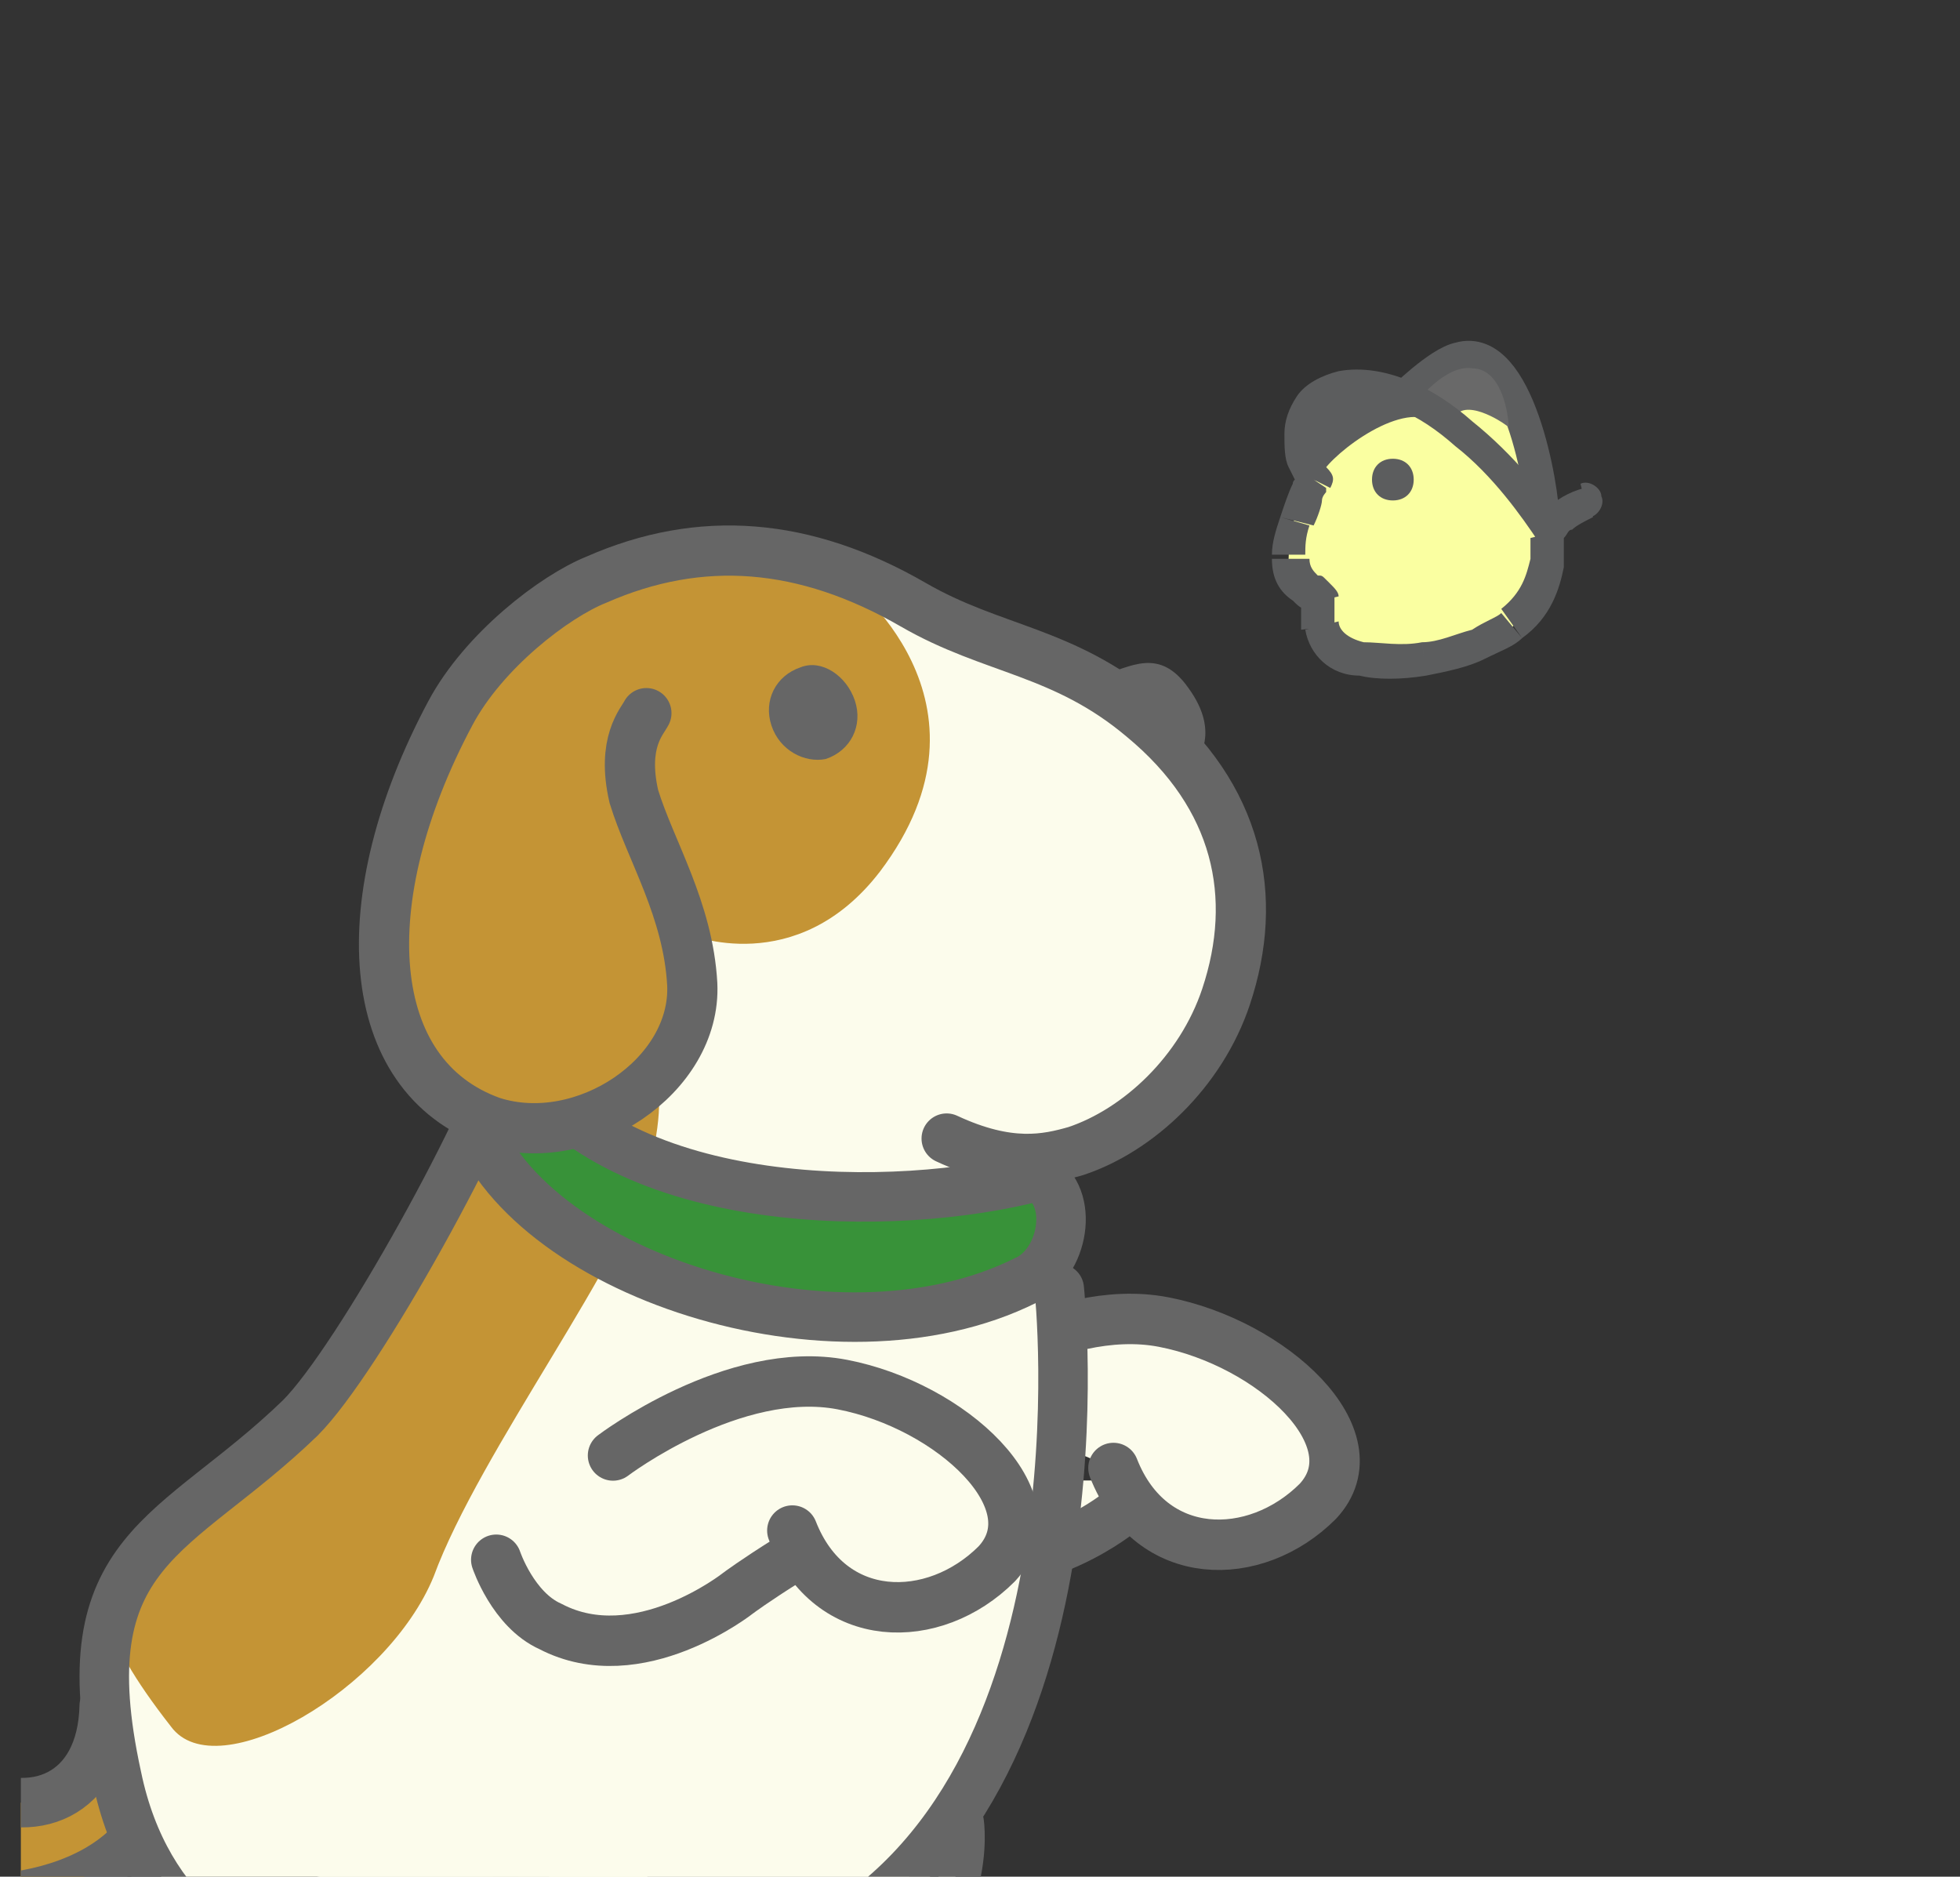<?xml version="1.0" encoding="utf-8"?>
<!-- Generator: Adobe Illustrator 27.9.0, SVG Export Plug-In . SVG Version: 6.00 Build 0)  -->
<svg version="1.1" id="レイヤー_1" xmlns="http://www.w3.org/2000/svg" xmlns:xlink="http://www.w3.org/1999/xlink" x="0px"
	 y="0px" viewBox="0 0 47 45" style="enable-background:new 0 0 47 45;" xml:space="preserve">
<rect x="0" y="0" width="47" height="45" fill="#333333" stroke="none"/>
<style type="text/css">
	.st0{clip-path:url(#SVGID_00000117640866574219887170000011360181238860453292_);}
	.st1{clip-path:url(#SVGID_00000043423948497033918400000006236729164154857375_);}
	.st2{fill:#FCFCEC;}
	.st3{fill:#FAFFA1;stroke:#5C5D5E;stroke-width:0.792;}
	.st4{fill:#5C5D5E;}
	.st5{fill:#696969;stroke:#696969;stroke-width:0.137;}
	.st6{fill:#FAFFA1;}
	.st7{fill:#5C5D5E;stroke:#5C5D5E;stroke-width:0.137;}
	.st8{fill:none;stroke:#666666;stroke-width:1.209;stroke-linecap:round;stroke-linejoin:round;stroke-miterlimit:3.864;}
	.st9{fill:#C49435;}
	.st10{fill:none;stroke:#666666;stroke-width:1.187;stroke-linecap:round;stroke-linejoin:round;}
	.st11{fill:none;stroke:#666666;stroke-width:1.187;stroke-linecap:round;stroke-linejoin:round;stroke-miterlimit:3.864;}
	.st12{fill:none;stroke:#666666;stroke-width:1.187;stroke-linecap:round;stroke-linejoin:round;stroke-miterlimit:3.864;}
	.st13{fill:#389239;stroke:#666666;stroke-width:1.187;stroke-linecap:round;stroke-linejoin:round;stroke-miterlimit:3.864;}
	.st14{fill:none;stroke:#666666;stroke-width:1.204;stroke-linecap:round;}
	.st15{fill:#666666;}
</style>
<g>
	<g>
		<defs>
			<rect id="SVGID_1_" x="0.5" width="46" height="45"/>
		</defs>
		<clipPath id="SVGID_00000026855653683296675910000005060867716409099651_">
			<use xlink:href="#SVGID_1_"  style="overflow:visible;"/>
		</clipPath>
		<g style="clip-path:url(#SVGID_00000026855653683296675910000005060867716409099651_);">
			<g>
				<g>
					<defs>
						<rect id="SVGID_00000129168831938290003270000013949838709903288999_" x="-9" y="8" width="47.6" height="51"/>
					</defs>
					<clipPath id="SVGID_00000038406380954040615380000009354524171640950461_">
						<use xlink:href="#SVGID_00000129168831938290003270000013949838709903288999_"  style="overflow:visible;"/>
					</clipPath>
					<g style="clip-path:url(#SVGID_00000038406380954040615380000009354524171640950461_);">
						<path class="st2" d="M23.6,27.6l-0.4,0.6c0,0-1.3,0.6-4.4,0.2c-2.4-0.3-3.2-0.9-3.2-0.9l-0.2-1.4c-0.9,0.7-2.3,1.1-3.4,0.7
							c-3.1-1.1-3.4-5.3-1-9.8c0.8-1.5,2.5-2.8,3.5-3.2c2.5-1.1,5-0.9,7.6,0.6c1.9,1.1,3.6,1.1,5.5,2.7c2.3,1.9,2.8,4.3,2,6.7
							C29,25.6,27.5,27,26,27.5c-0.4,0.1-1,0.3-1.6,0.2L23.6,27.6z"/>
						<path class="st3" d="M35,8.6c1.4-0.4,2,3.1,2,3.9c0,1.5-3.4-2.9-3.4-2.9S34.5,8.7,35,8.6z"/>
						<path class="st4" d="M38.1,12.4c0.2,0,0.4-0.3,0.3-0.5c0-0.2-0.3-0.4-0.5-0.3L38.1,12.4z M37.5,12.9
							C37.5,13,37.5,12.9,37.5,12.9c0.1-0.1,0.1-0.2,0.2-0.2c0.1-0.1,0.3-0.2,0.5-0.3L38,11.7c-0.4,0.1-0.7,0.3-0.9,0.5
							c-0.1,0.1-0.2,0.2-0.2,0.3c-0.1,0.1-0.1,0.2-0.1,0.3L37.5,12.9z"/>
						<path class="st5" d="M36.1,10.1c0,0-0.1-1.2-0.8-1.2C34.7,8.8,34,9.7,34,9.7s0.5,0.7,0.8,0.3C35.1,9.4,36.1,10.1,36.1,10.1z"
							/>
						<path class="st6" d="M32.2,9.3c1.9-0.4,4.1,2.1,5,3.5c0,0,0.3,1.3-0.9,2.2c-0.3,0.3-1.2,0.7-2.1,0.8c-0.6,0.1-1.1,0.1-1.5,0
							c-0.5-0.1-0.9-0.4-1-0.8c-0.1-0.5,0-0.4-0.1-0.6c0-0.2-0.7-0.3-0.7-1c0-0.3,0.1-0.5,0.1-0.8c0.1-0.5,0.4-1,0.4-1
							C31.1,11.2,30.7,9.7,32.2,9.3z"/>
						<path class="st4" d="M37.2,12.8l0.4-0.1v-0.1v-0.1L37.2,12.8z M31.5,11.5l0.4,0.2c0.1-0.2,0.1-0.3-0.1-0.5L31.5,11.5z
							 M31.7,15h-0.4l0,0l0,0H31.7z M37.5,12.6c-0.4-0.7-1.2-1.7-2.2-2.5c-0.9-0.8-2.1-1.4-3.2-1.2l0.2,0.8c0.8-0.2,1.7,0.2,2.6,1
							c0.9,0.7,1.6,1.7,2,2.3L37.5,12.6z M32.1,8.9c-0.4,0.1-0.8,0.3-1,0.6s-0.3,0.6-0.3,0.9c0,0.3,0,0.6,0.1,0.8s0.2,0.4,0.3,0.6
							l0.6-0.6c0,0-0.1-0.1-0.2-0.3s-0.1-0.3-0.1-0.5s0.1-0.3,0.2-0.4c0.1-0.1,0.3-0.2,0.6-0.3L32.1,8.9z M36.5,15.3
							c0.7-0.5,0.9-1.2,1-1.7c0-0.3,0-0.5,0-0.6s0-0.1,0-0.2c0,0,0,0,0-0.1l0,0l0,0l0,0l0,0l0,0c0,0,0,0-0.4,0.1s-0.4,0.1-0.4,0.1
							l0,0l0,0l0,0l0,0l0,0l0,0V13c0,0.1,0,0.3,0,0.4c-0.1,0.4-0.2,0.8-0.7,1.2L36.5,15.3z M31.3,15.1c0.1,0.6,0.6,1.1,1.3,1.1
							l0.1-0.8c-0.4-0.1-0.6-0.3-0.6-0.5L31.3,15.1z M30.5,13.4c0,0.5,0.2,0.8,0.5,1c0.1,0.1,0.2,0.2,0.3,0.2l0,0l0,0v-0.1l0.8-0.2
							c0-0.1-0.1-0.2-0.2-0.3l-0.1-0.1c-0.1-0.1-0.1-0.1-0.2-0.1c-0.1-0.1-0.2-0.2-0.2-0.4C31.4,13.4,30.5,13.4,30.5,13.4z
							 M31.2,14.5C31.3,14.5,31.3,14.5,31.2,14.5c0,0.1,0,0.1,0,0.1c0,0.1,0,0.2,0,0.5L32,15c0-0.3,0-0.4,0-0.4c0-0.1,0-0.1,0-0.3
							L31.2,14.5z M32.6,16.2c0.4,0.1,1,0.1,1.6,0l-0.1-0.8c-0.5,0.1-1,0-1.4,0L32.6,16.2z M34.2,16.2c0.5-0.1,1-0.2,1.4-0.4
							c0.4-0.2,0.7-0.3,0.9-0.5L36,14.7c-0.1,0.1-0.4,0.2-0.7,0.4c-0.4,0.1-0.8,0.3-1.2,0.3L34.2,16.2z M31.5,11.5
							c-0.4-0.2-0.4-0.2-0.4-0.2l0,0l0,0l0,0l0,0c0,0,0,0,0,0.1S31,11.5,31,11.6c-0.1,0.2-0.2,0.5-0.3,0.8l0.8,0.2
							c0.1-0.2,0.2-0.5,0.2-0.6s0.1-0.2,0.1-0.2s0,0,0-0.1l0,0l0,0l0,0l0,0C31.8,11.7,31.8,11.7,31.5,11.5z M30.7,12.4
							c-0.1,0.3-0.2,0.6-0.2,0.9h0.8c0-0.2,0-0.4,0.1-0.7L30.7,12.4z"/>
						<path class="st7" d="M34.3,10c-0.9-0.4-2.6,1-2.7,1.4s-0.5-1.5-0.5-1.5l1-0.7c0.3,0.1,0.8,0.1,1.2,0.2
							C34.2,9.7,34.8,10.2,34.3,10z"/>
						<path class="st4" d="M33.4,12c0.3,0,0.5-0.2,0.5-0.5S33.7,11,33.4,11s-0.5,0.2-0.5,0.5S33.1,12,33.4,12z"/>
						<path class="st2" d="M28,35.5c-0.8,0.5-1.2,0.8-1.2,0.8s-2.4,1.9-4.5,0.8c-0.9-0.4-1.3-1.6-1.3-1.6"/>
						<path class="st8" d="M28,35.5c-0.8,0.5-1.2,0.8-1.2,0.8s-2.4,1.9-4.5,0.8c-0.9-0.4-1.3-1.6-1.3-1.6"/>
						<path class="st2" d="M22.4,33.4c0,0,2.9-2.2,5.5-1.7s5.1,2.8,3.7,4.3c-1.5,1.5-4,1.5-4.9-0.8"/>
						<path class="st8" d="M22.4,33.4c0,0,2.9-2.2,5.5-1.7s5.1,2.8,3.7,4.3c-1.5,1.5-4,1.5-4.9-0.8"/>
						<path class="st9" d="M3.6,43.6C1.2,47.8-10.8,45-7.8,37.4c0.7-1.8,1.8-3.7,1-5.9c1.2,0.6,4.3,0.9,3.7,4.7
							c-1.2,7.1,5.5,9.1,5.6,4.7"/>
						<path class="st10" d="M3.6,43.6C1.2,47.8-10.8,45-7.8,37.4c0.7-1.8,1.8-3.7,1-5.9c1.2,0.6,4.3,0.9,3.7,4.7
							c-1.2,7.1,5.5,9.1,5.6,4.7"/>
						<path class="st2" d="M23,43.7c0,0,0.4,2.5-2.3,4.5c-2.6,1.9-2,4.6-1.9,5.1s1.2,1.3,1.5,2.1c0.9,2.4-4.3,4-5.5-0.7
							c-1.2-4.5-0.3-6.5-0.3-7.1s-1.9-2.1-2.1-2.7"/>
						<path class="st11" d="M23,43.7c0,0,0.4,2.5-2.3,4.5c-2.6,1.9-2,4.6-1.9,5.1s1.2,1.3,1.5,2.1c0.9,2.4-4.3,4-5.5-0.7
							c-1.2-4.5-0.3-6.5-0.3-7.1s-1.9-2.1-2.1-2.7"/>
						<path class="st2" d="M11.9,28.3c0,0,5.9,5.5,12.9,2.6c0.6,3.3,0.9,5.2-0.1,8.1c-0.9,2.8-1.6,5.5-3.8,6.6
							c-2.2,1-2.9,2.3-6.2,2.7S5,48.4,3.9,45.1s-1.9-4-1.2-6.3s1.7-2.6,3.5-4.2C8.2,33.1,11.9,28.3,11.9,28.3z"/>
						<path class="st9" d="M15.6,27.9c1.2-5.1-3.2-1.2-4.8,0.3c-1.1,1.2-2.4,5-3.7,6.4c-3.3,2.7-6.6,2.2-3,6.8
							c1.1,1.5,5.2-0.9,6.3-3.6C11.5,34.8,15.1,30.1,15.6,27.9z"/>
						<path class="st12" d="M12.4,24.7c-0.6,2.1-3.8,7.9-5.2,9.3c-3,2.9-5.6,3.1-4.4,8.6c0.7,3.4,3.1,4.7,5,5.2"/>
						<path class="st12" d="M25.4,30.9c0,0,1.3,12-5.9,15.7c-3.2,1.7-6.2,3-11,1.1"/>
						<path class="st13" d="M12.5,25.5c-0.5,0.3-1.4,0.3-1.2,1.2c1.2,3.8,8.7,6.3,13.3,4c0.9-0.4,1.2-2,0.3-2.5
							C21.5,29.1,14.9,29.1,12.5,25.5z"/>
						<path class="st2" d="M14.7,34.9c0,0,2.9-2.2,5.5-1.7s5.1,2.8,3.7,4.3c-1.5,1.5-4,1.5-4.9-0.8"/>
						<path class="st8" d="M14.7,34.9c0,0,2.9-2.2,5.5-1.7s5.1,2.8,3.7,4.3c-1.5,1.5-4,1.5-4.9-0.8"/>
						<path class="st2" d="M18.9,37.4c-0.8,0.5-1.2,0.8-1.2,0.8s-2.4,1.9-4.5,0.8c-0.9-0.4-1.3-1.6-1.3-1.6"/>
						<path class="st8" d="M18.9,37.4c-0.8,0.5-1.2,0.8-1.2,0.8s-2.4,1.9-4.5,0.8c-0.9-0.4-1.3-1.6-1.3-1.6"/>
						<path class="st2" d="M15.9,43.7c0,0-0.5,3.1-3.2,5.1c-2.6,1.9-2,4.6-1.9,5.1s1.2,1.3,1.5,2.1c0.9,2.4-4.3,4-5.5-0.7
							c-1.2-4.5-0.3-6.5-0.3-7.1c0-0.7-1.9-2.2-2.1-2.7"/>
						<path class="st2" d="M15.9,43.7c0,0-0.5,3.1-3.2,5.1c-2.6,1.9-2,4.6-1.9,5.1s1.2,1.3,1.5,2.1c0.9,2.4-4.3,4-5.5-0.7
							c-1.2-4.5-0.3-6.5-0.3-7.1c0-0.7-1.9-2.2-2.1-2.7"/>
						<path class="st9" d="M20.3,13.9c0,0,3.9,2.9,0.8,7c-2,2.6-4.6,1.5-4.6,1.5s0.3,1.1,0.1,1.8c-0.1,0.7-0.9,2.4-3.1,2.6
							c-2.1,0.3-3.6-0.8-4.1-2.5s0.9-6.5,1.7-8c0.8-1.4,2.5-2.7,4.3-3.2C17.4,12.7,18.3,12.5,20.3,13.9z"/>
						<path class="st14" d="M15.5,17.1c-0.1,0.2-0.6,0.7-0.3,2c0.4,1.3,1.3,2.7,1.4,4.5c0.1,2.2-2.6,4-4.8,3.3
							c-3.1-1.1-3.4-5.3-1-9.8c0.8-1.5,2.5-2.8,3.5-3.2c2.5-1.1,5-0.9,7.6,0.6c1.9,1.1,3.6,1.1,5.5,2.7c2.3,1.9,2.8,4.3,2,6.7
							c-0.6,1.8-2.1,3.2-3.6,3.7c-0.7,0.2-1.6,0.4-3.1-0.3"/>
						<path class="st15" d="M27.7,17.5c0.7,0.6,0.7,1.2,0.8,1c0.2-0.2,0.8-0.9,0-2c-0.7-1-1.4-0.5-2.1-0.3
							C25.8,16.4,27,16.9,27.7,17.5z"/>
						<path class="st15" d="M18.5,17.4c-0.2-0.6,0.1-1.2,0.7-1.4c0.5-0.2,1.1,0.2,1.3,0.8c0.2,0.6-0.1,1.2-0.7,1.4
							C19.3,18.3,18.7,18,18.5,17.4z"/>
					</g>
				</g>
			</g>
		</g>
	</g>
</g>
</svg>

